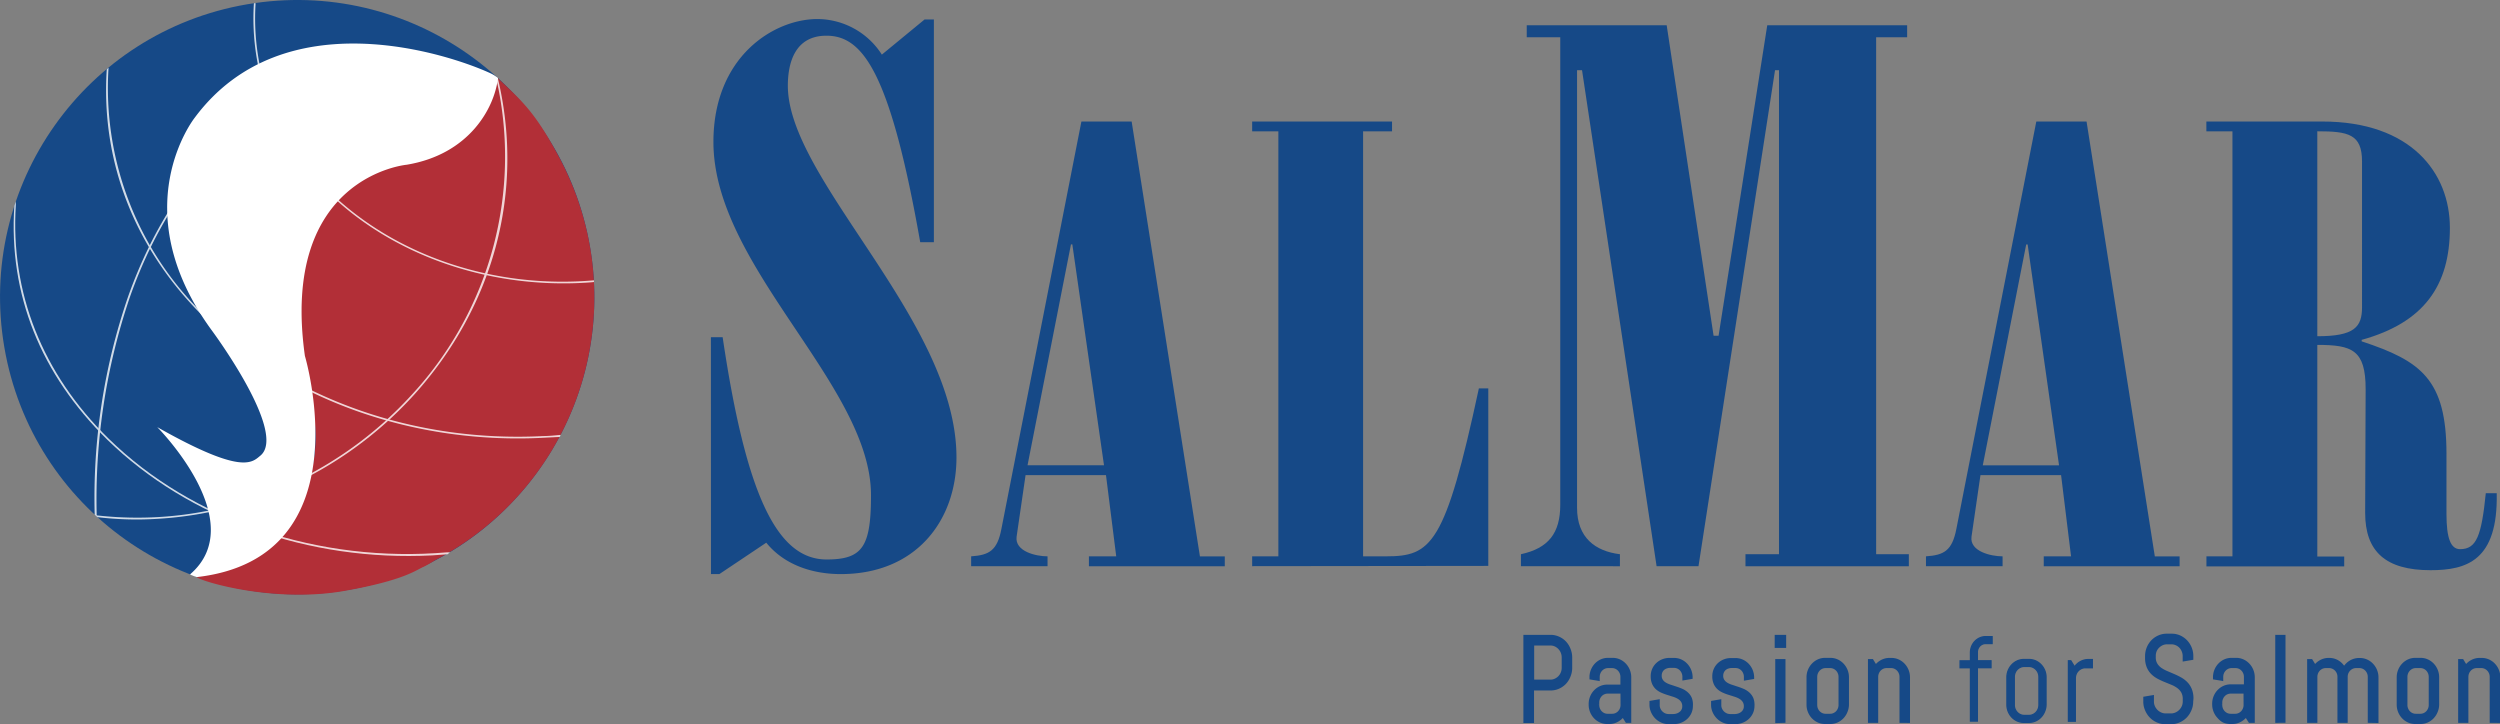 <svg id="Layer_1" data-name="Layer 1" xmlns="http://www.w3.org/2000/svg" viewBox="0 0 366.19 106.05"><rect x="0" y="0" width="366.19" height="106.05" fill="#808080" stroke="none"/><defs><style>.cls-1,.cls-2,.cls-3{fill:#164987;}.cls-1,.cls-2{stroke:#164987;}.cls-1{stroke-width:0.5px;}.cls-2{stroke-miterlimit:10;stroke-width:0.2px;}.cls-4{fill:#b22f37;}.cls-5{opacity:0.8;}.cls-6{fill:#fff;}</style></defs><title>SalMar</title><path class="cls-1" d="M229.81,99a3.08,3.08,0,0,1-.62,1,2.91,2.91,0,0,1-.93.65,2.75,2.75,0,0,1-1.13.24h-2.68v4.76h-1.06V93.24h3.74a2.75,2.75,0,0,1,1.13.24,2.91,2.91,0,0,1,.93.65,3.06,3.06,0,0,1,.62,1,3.12,3.12,0,0,1,.23,1.19v1.54A3.08,3.08,0,0,1,229.81,99ZM229,96.29a2,2,0,0,0-.15-.77,2,2,0,0,0-.41-.63,1.94,1.94,0,0,0-.6-.43,1.76,1.76,0,0,0-.74-.16h-2.63v5.5h2.63a1.76,1.76,0,0,0,.74-.16,2,2,0,0,0,.6-.42,2,2,0,0,0,.56-1.4Z"/><path class="cls-1" d="M238.29,105.63l-.56-.88a2.66,2.66,0,0,1-.87.76,2.3,2.3,0,0,1-1.14.29h-.26a2.32,2.32,0,0,1-1-.2,2.48,2.48,0,0,1-.79-.56,2.61,2.61,0,0,1-.53-.83,2.64,2.64,0,0,1-.19-1v-.09a2.65,2.65,0,0,1,.19-1,2.62,2.62,0,0,1,.53-.83,2.5,2.5,0,0,1,.79-.56,2.33,2.33,0,0,1,1-.2h2.14V99.15a1.57,1.57,0,0,0-.43-1.09,1.49,1.49,0,0,0-.47-.33,1.37,1.37,0,0,0-.57-.12h-.59a1.37,1.37,0,0,0-.57.12,1.49,1.49,0,0,0-.47.33,1.58,1.58,0,0,0-.43,1.09v.32l-1-.17v-.09a2.67,2.67,0,0,1,.72-1.84,2.5,2.5,0,0,1,.79-.56,2.34,2.34,0,0,1,1-.2h.59a2.34,2.34,0,0,1,1,.2,2.5,2.5,0,0,1,.79.56,2.66,2.66,0,0,1,.73,1.84v6.42Zm-.68-4.28h-2.14a1.38,1.38,0,0,0-.57.12,1.44,1.44,0,0,0-.47.33,1.61,1.61,0,0,0-.31.49,1.57,1.57,0,0,0-.12.6v.37a1.57,1.57,0,0,0,.43,1.09,1.47,1.47,0,0,0,.47.33,1.38,1.38,0,0,0,.57.12h.68a1.38,1.38,0,0,0,.57-.12,1.48,1.48,0,0,0,.47-.33,1.57,1.57,0,0,0,.43-1.09Z"/><path class="cls-1" d="M247.72,103.38a2.31,2.31,0,0,1-.21,1,2.35,2.35,0,0,1-.56.76,2.58,2.58,0,0,1-.82.5,2.73,2.73,0,0,1-1,.18h-.68a2.41,2.41,0,0,1-1-.2,2.58,2.58,0,0,1-.82-.56,2.73,2.73,0,0,1-.56-.83,2.47,2.47,0,0,1-.21-1v-.35l1-.17v.59a1.43,1.43,0,0,0,.13.6,1.58,1.58,0,0,0,.34.49,1.63,1.63,0,0,0,.49.33,1.46,1.46,0,0,0,.59.12h.68a1.81,1.81,0,0,0,.59-.1,1.59,1.59,0,0,0,.5-.27,1.3,1.3,0,0,0,.35-.43,1.24,1.24,0,0,0,.13-.57,1.39,1.39,0,0,0-.2-.78,1.67,1.67,0,0,0-.52-.51,3.33,3.33,0,0,0-.74-.34l-.85-.27q-.44-.13-.85-.31a2.73,2.73,0,0,1-.74-.45,2.07,2.07,0,0,1-.52-.7,2.47,2.47,0,0,1-.2-1.05,2.38,2.38,0,0,1,.2-1,2.35,2.35,0,0,1,.54-.76,2.44,2.44,0,0,1,.79-.5,2.6,2.6,0,0,1,1-.18h.59a2.34,2.34,0,0,1,1,.2,2.5,2.5,0,0,1,.79.56,2.66,2.66,0,0,1,.73,1.84v0l-1,.17v-.27a1.56,1.56,0,0,0-.12-.6,1.54,1.54,0,0,0-.31-.49,1.48,1.48,0,0,0-.47-.33,1.38,1.38,0,0,0-.57-.12h-.59a1.69,1.69,0,0,0-.57.1,1.38,1.38,0,0,0-.47.27,1.3,1.3,0,0,0-.31.43,1.35,1.35,0,0,0-.12.57,1.3,1.3,0,0,0,.2.75,1.68,1.68,0,0,0,.52.49,3.43,3.43,0,0,0,.74.33l.85.28q.43.14.85.32a2.83,2.83,0,0,1,.74.47,2.11,2.11,0,0,1,.52.71A2.51,2.51,0,0,1,247.72,103.38Z"/><path class="cls-1" d="M256.74,103.38a2.31,2.31,0,0,1-.21,1,2.35,2.35,0,0,1-.56.76,2.58,2.58,0,0,1-.82.5,2.73,2.73,0,0,1-1,.18h-.68a2.41,2.41,0,0,1-1-.2,2.58,2.58,0,0,1-.82-.56,2.72,2.72,0,0,1-.56-.83,2.46,2.46,0,0,1-.21-1v-.35l1-.17v.59a1.43,1.43,0,0,0,.13.6,1.58,1.58,0,0,0,.34.49,1.63,1.63,0,0,0,.49.33,1.46,1.46,0,0,0,.59.12h.68a1.81,1.81,0,0,0,.59-.1,1.59,1.59,0,0,0,.5-.27,1.3,1.3,0,0,0,.35-.43,1.24,1.24,0,0,0,.13-.57,1.39,1.39,0,0,0-.2-.78,1.67,1.67,0,0,0-.52-.51,3.33,3.33,0,0,0-.74-.34l-.85-.27q-.44-.13-.85-.31a2.73,2.73,0,0,1-.74-.45,2.07,2.07,0,0,1-.52-.7,2.47,2.47,0,0,1-.2-1.05,2.36,2.36,0,0,1,.73-1.74,2.44,2.44,0,0,1,.79-.5,2.6,2.6,0,0,1,1-.18h.59a2.34,2.34,0,0,1,1,.2,2.5,2.5,0,0,1,.79.56,2.66,2.66,0,0,1,.73,1.84v0l-1,.17v-.27a1.56,1.56,0,0,0-.12-.6,1.54,1.54,0,0,0-.31-.49,1.48,1.48,0,0,0-.47-.33,1.38,1.38,0,0,0-.57-.12h-.59a1.69,1.69,0,0,0-.57.1,1.38,1.38,0,0,0-.47.27,1.3,1.3,0,0,0-.31.43,1.35,1.35,0,0,0-.12.57,1.3,1.3,0,0,0,.2.75,1.68,1.68,0,0,0,.52.49,3.44,3.44,0,0,0,.74.33l.85.28q.43.14.85.32a2.83,2.83,0,0,1,.74.47,2.11,2.11,0,0,1,.52.71A2.51,2.51,0,0,1,256.74,103.38Z"/><path class="cls-1" d="M260.2,94.66V93.24h1.18v1.42Zm.08,11V96.79h1v8.84Z"/><path class="cls-1" d="M270.37,104.21a2.62,2.62,0,0,1-.53.83,2.48,2.48,0,0,1-.79.56,2.33,2.33,0,0,1-1,.2h-.68a2.32,2.32,0,0,1-1-.2,2.48,2.48,0,0,1-.79-.56,2.61,2.61,0,0,1-.53-.83,2.64,2.64,0,0,1-.19-1v-4a2.66,2.66,0,0,1,.73-1.84,2.5,2.5,0,0,1,.79-.56,2.33,2.33,0,0,1,1-.2h.68a2.34,2.34,0,0,1,1,.2,2.5,2.5,0,0,1,.79.56,2.66,2.66,0,0,1,.73,1.84v4A2.66,2.66,0,0,1,270.37,104.21Zm-.82-5.06a1.57,1.57,0,0,0-.43-1.09,1.49,1.49,0,0,0-.47-.33,1.38,1.38,0,0,0-.57-.12h-.68a1.37,1.37,0,0,0-.57.12,1.48,1.48,0,0,0-.47.33,1.57,1.57,0,0,0-.43,1.09v4.11a1.57,1.57,0,0,0,.43,1.09,1.47,1.47,0,0,0,.47.33,1.38,1.38,0,0,0,.57.12h.68a1.38,1.38,0,0,0,.57-.12,1.48,1.48,0,0,0,.47-.33,1.57,1.57,0,0,0,.43-1.09Z"/><path class="cls-1" d="M278.48,105.63V99.15a1.57,1.57,0,0,0-.43-1.09,1.49,1.49,0,0,0-.47-.33,1.37,1.37,0,0,0-.57-.12h-.68a1.37,1.37,0,0,0-.57.12,1.48,1.48,0,0,0-.47.33,1.57,1.57,0,0,0-.43,1.09v6.48h-1V96.79h.34l.55.9a2.57,2.57,0,0,1,.87-.78,2.32,2.32,0,0,1,1.14-.29H277a2.33,2.33,0,0,1,1,.2,2.5,2.5,0,0,1,.79.56,2.66,2.66,0,0,1,.73,1.84v6.42Z"/><path class="cls-2" d="M290.83,94.26a1.13,1.13,0,0,0-.47.1,1.22,1.22,0,0,0-.38.27,1.28,1.28,0,0,0-.26.41,1.31,1.31,0,0,0-.09.5v1.25h2v1h-2v7.83h-1V97.8h-1.52v-1h1.52v-1.2a2.41,2.41,0,0,1,.17-.91,2.35,2.35,0,0,1,.48-.75,2.24,2.24,0,0,1,.71-.5,2.09,2.09,0,0,1,.87-.18h.93v1Z"/><path class="cls-2" d="M299.48,104.21a2.62,2.62,0,0,1-.53.83,2.48,2.48,0,0,1-.79.56,2.33,2.33,0,0,1-1,.2h-.68a2.32,2.32,0,0,1-1-.2,2.48,2.48,0,0,1-.79-.56,2.61,2.61,0,0,1-.53-.83,2.64,2.64,0,0,1-.19-1v-4a2.66,2.66,0,0,1,.73-1.84,2.5,2.5,0,0,1,.79-.56,2.33,2.33,0,0,1,1-.2h.68a2.34,2.34,0,0,1,1,.2,2.5,2.5,0,0,1,.79.56,2.66,2.66,0,0,1,.73,1.84v4A2.66,2.66,0,0,1,299.48,104.21Zm-.82-5.06a1.57,1.57,0,0,0-.43-1.09,1.49,1.49,0,0,0-.47-.33,1.38,1.38,0,0,0-.57-.12h-.68a1.37,1.37,0,0,0-.57.12,1.48,1.48,0,0,0-.47.33,1.57,1.57,0,0,0-.43,1.09v4.11a1.57,1.57,0,0,0,.43,1.09,1.47,1.47,0,0,0,.47.33,1.38,1.38,0,0,0,.57.12h.68a1.38,1.38,0,0,0,.57-.12,1.48,1.48,0,0,0,.47-.33,1.57,1.57,0,0,0,.43-1.09Z"/><path class="cls-2" d="M305.45,97.8a1.38,1.38,0,0,0-.57.12,1.47,1.47,0,0,0-.47.33,1.57,1.57,0,0,0-.43,1.09v6.3h-1V96.79h.34l.55.9a2.57,2.57,0,0,1,.87-.78,2.32,2.32,0,0,1,1.14-.29h.59V97.8Z"/><path class="cls-1" d="M321,102.76a2.91,2.91,0,0,1-.24,1.18,3.21,3.21,0,0,1-.65,1,3,3,0,0,1-.95.65,2.81,2.81,0,0,1-1.14.24h-.85a2.8,2.8,0,0,1-1.14-.24,3,3,0,0,1-.95-.65,3.19,3.19,0,0,1-.65-1,2.9,2.9,0,0,1-.24-1.18v-.49l1.06-.18v.67a1.87,1.87,0,0,0,.16.77,2.09,2.09,0,0,0,.43.63,2,2,0,0,0,.63.43,1.87,1.87,0,0,0,.75.16H318a1.84,1.84,0,0,0,.75-.16,2,2,0,0,0,.63-.43,2.09,2.09,0,0,0,.43-.63,1.87,1.87,0,0,0,.16-.77v-.37a2.13,2.13,0,0,0-.24-1.06,2.34,2.34,0,0,0-.63-.72,4.11,4.11,0,0,0-.89-.51l-1-.41q-.53-.21-1-.46a3.71,3.71,0,0,1-.89-.63,2.81,2.81,0,0,1-.63-.92,3.34,3.34,0,0,1-.24-1.34v-.23a3.1,3.1,0,0,1,.85-2.15,2.92,2.92,0,0,1,.93-.65,2.74,2.74,0,0,1,1.13-.24h.76a2.72,2.72,0,0,1,1.13.24,2.92,2.92,0,0,1,.92.65,3.1,3.1,0,0,1,.85,2.15v.32l-1.06.18v-.5a2,2,0,0,0-.15-.77,2,2,0,0,0-.4-.63,1.92,1.92,0,0,0-.6-.42,1.77,1.77,0,0,0-.74-.16h-.66a1.77,1.77,0,0,0-.74.16,2,2,0,0,0-1,1,2,2,0,0,0-.15.77v.23a1.94,1.94,0,0,0,.24,1,2.31,2.31,0,0,0,.63.7,4.47,4.47,0,0,0,.89.5l1,.43q.53.22,1,.48a3.88,3.88,0,0,1,.89.65,2.89,2.89,0,0,1,.63.94,3.39,3.39,0,0,1,.24,1.35Z"/><path class="cls-1" d="M329.55,105.63l-.56-.88a2.66,2.66,0,0,1-.87.76,2.3,2.3,0,0,1-1.14.29h-.26a2.32,2.32,0,0,1-1-.2A2.48,2.48,0,0,1,325,105a2.61,2.61,0,0,1-.53-.83,2.65,2.65,0,0,1-.19-1v-.09a2.65,2.65,0,0,1,.19-1,2.62,2.62,0,0,1,.53-.83,2.5,2.5,0,0,1,.79-.56,2.33,2.33,0,0,1,1-.2h2.14V99.15a1.57,1.57,0,0,0-.43-1.09,1.49,1.49,0,0,0-.47-.33,1.37,1.37,0,0,0-.57-.12h-.59a1.38,1.38,0,0,0-.57.12,1.49,1.49,0,0,0-.47.33,1.58,1.58,0,0,0-.43,1.09v.32l-1-.17v-.09a2.67,2.67,0,0,1,.72-1.84,2.5,2.5,0,0,1,.79-.56,2.34,2.34,0,0,1,1-.2h.59a2.33,2.33,0,0,1,1,.2,2.5,2.5,0,0,1,.79.56,2.66,2.66,0,0,1,.73,1.84v6.42Zm-.68-4.28h-2.14a1.38,1.38,0,0,0-.57.12,1.44,1.44,0,0,0-.47.33,1.61,1.61,0,0,0-.31.49,1.56,1.56,0,0,0-.12.6v.37a1.57,1.57,0,0,0,.43,1.09,1.47,1.47,0,0,0,.47.33,1.38,1.38,0,0,0,.57.12h.68a1.38,1.38,0,0,0,.57-.12,1.47,1.47,0,0,0,.47-.33,1.57,1.57,0,0,0,.43-1.09Z"/><path class="cls-1" d="M333.52,105.63V93.24h1v12.38Z"/><path class="cls-1" d="M347.07,105.63V99.15a1.57,1.57,0,0,0-.43-1.09,1.49,1.49,0,0,0-.47-.33,1.38,1.38,0,0,0-.57-.12h-.5a1.37,1.37,0,0,0-.57.12,1.54,1.54,0,0,0-.47.33,1.52,1.52,0,0,0-.32.49,1.57,1.57,0,0,0-.11.6v6.48h-1V99.15a1.56,1.56,0,0,0-.11-.6,1.52,1.52,0,0,0-.79-.82,1.37,1.37,0,0,0-.57-.12h-.5a1.37,1.37,0,0,0-.57.12,1.48,1.48,0,0,0-.47.33,1.57,1.57,0,0,0-.43,1.09v6.48h-1V96.79h.34l.55.9a2.57,2.57,0,0,1,.87-.78,2.32,2.32,0,0,1,1.14-.29h.08a2.34,2.34,0,0,1,1.29.37,2.5,2.5,0,0,1,.89,1,2.55,2.55,0,0,1,.39-.55,2.52,2.52,0,0,1,.51-.43,2.46,2.46,0,0,1,.61-.28,2.35,2.35,0,0,1,.68-.1h.08a2.34,2.34,0,0,1,1,.2,2.5,2.5,0,0,1,.79.56,2.66,2.66,0,0,1,.73,1.84v6.42Z"/><path class="cls-1" d="M356.82,104.21a2.63,2.63,0,0,1-.53.83,2.48,2.48,0,0,1-.79.56,2.33,2.33,0,0,1-1,.2h-.68a2.32,2.32,0,0,1-1-.2,2.48,2.48,0,0,1-.79-.56,2.61,2.61,0,0,1-.53-.83,2.64,2.64,0,0,1-.19-1v-4a2.66,2.66,0,0,1,.73-1.84,2.5,2.5,0,0,1,.79-.56,2.33,2.33,0,0,1,1-.2h.68a2.34,2.34,0,0,1,1,.2,2.5,2.5,0,0,1,.79.56,2.66,2.66,0,0,1,.73,1.84v4A2.66,2.66,0,0,1,356.82,104.21ZM356,99.15a1.57,1.57,0,0,0-.43-1.09,1.49,1.49,0,0,0-.47-.33,1.38,1.38,0,0,0-.57-.12h-.68a1.37,1.37,0,0,0-.57.12,1.48,1.48,0,0,0-.47.33,1.57,1.57,0,0,0-.43,1.09v4.11a1.57,1.57,0,0,0,.43,1.09,1.47,1.47,0,0,0,.47.33,1.38,1.38,0,0,0,.57.12h.68a1.38,1.38,0,0,0,.57-.12,1.48,1.48,0,0,0,.47-.33,1.57,1.57,0,0,0,.43-1.09Z"/><path class="cls-1" d="M364.93,105.63V99.15a1.57,1.57,0,0,0-.43-1.09,1.49,1.49,0,0,0-.47-.33,1.37,1.37,0,0,0-.57-.12h-.68a1.37,1.37,0,0,0-.57.12,1.48,1.48,0,0,0-.47.33,1.57,1.57,0,0,0-.43,1.09v6.48h-1V96.79h.34l.55.9a2.57,2.57,0,0,1,.87-.78,2.32,2.32,0,0,1,1.14-.29h.26a2.33,2.33,0,0,1,1,.2,2.5,2.5,0,0,1,.79.56,2.66,2.66,0,0,1,.73,1.84v6.42Z"/><path class="cls-3" d="M104.13,49.39h1.72c3.45,23.24,8,32.56,15.23,32.56,5.27,0,6.5-1.86,6.5-9.42,0-16.11-23.08-33.43-23.08-51.74,0-12.5,8.85-18,15.23-18A11.25,11.25,0,0,1,129.17,8l6.26-5.15h1.36V35.48h-2c-4.42-25.1-8.47-30.25-13.74-30.25-4.66,0-5.65,4.05-5.65,7.34C115.42,26.38,140.1,47,140.1,67c0,9.21-5.89,17.09-16.95,17.09-4.28,0-8.34-1.42-10.91-4.6l-6.87,4.6h-1.23Z"/><path class="cls-3" d="M142.25,82.93V81.49c2.62-.18,3.83-.81,4.44-4.06L158.4,17.8h7.36l10,63.7h3.64v1.44H159.5V81.49h4L162,69.6H150.22l-1.31,9c-.3,2.16,2.82,2.89,4.53,2.89v1.44Zm19.46-14.78-4.64-32.35h-.2l-6.36,32.35Z"/><path class="cls-3" d="M183.41,82.93V81.49h3.84V19.24h-3.84V17.8H203.9v1.44h-4.24V81.49H203c6.66,0,8.68-1.62,13.62-24.6H218v26Z"/><path class="cls-3" d="M222.78,82.93V81.18c4-.87,5.76-3.06,5.76-7.23V5.46h-4.91V3.7h20.5L251,49.18h.73L258.86,3.7h20.49V5.46h-4.54V81.18h4.79v1.76H255.67V81.18h4.91V10.28H260L248.79,82.93h-6.14L231.73,10.28H231v64.1c0,4.39,2.69,6.36,6.28,6.8v1.76Z"/><path class="cls-3" d="M282.11,82.93V81.49c2.63-.18,3.84-.81,4.46-4.06L298.27,17.8h7.36l10,63.7h3.63v1.44H299.36V81.49h4L301.9,69.6H290.09l-1.31,9c-.3,2.16,2.83,2.89,4.55,2.89v1.44ZM301.6,68.16,297,35.81h-.21l-6.36,32.35Z"/><path class="cls-3" d="M346.51,57c0-5.77-2-6.48-7.08-6.48v31h3.94v1.44H323.19V81.49H327V19.24h-3.82V17.8h17c12.93,0,18.67,7.47,18.67,15.58,0,8.47-3.82,13.88-12.92,16.4V50c8.7,2.87,12.42,5.58,12.42,16.48v8.82c0,3.52.61,5.14,2,5.14,2.42,0,3.13-2,3.76-8.2h1.6c.21,9.91-4.44,11.28-9.7,11.28-6.56,0-9.57-2.72-9.57-8.39Zm-7.08-7.75c5.44,0,6.55-1.35,6.55-4.24V23.65c0-4-2-4.42-6.55-4.42Z"/><circle class="cls-3" cx="43.53" cy="43.53" r="43.52" transform="translate(-6.73 7.98) rotate(-9.73)"/><path class="cls-4" d="M82.07,23.34A43.45,43.45,0,0,1,63.72,82.07,18.39,18.39,0,0,1,62.1,83c-1.1.44-2.74,2-11.86,3.59-11.1,1.89-22.64-2-21.37-2.17,8-1.11,24.6-12.59,13.83-33.15C31.54,29.93,35.5,34.38,45.17,29.15c12-6.49,5.14-18.61,13.59-17.12.81.14,2.76-2.06,3.84-1.49.12.06,10.23.8,10.33.9C76.42,14.81,78.31,16.24,82.07,23.34Z"/><g class="cls-5"><path class="cls-6" d="M85.41,41.43c-14.2.76-28.07-4.15-37.4-13.3A35.15,35.15,0,0,1,37.19.47l.25,0A35,35,0,0,0,48.19,28C57.85,37.43,72.31,42.34,87,41.06l0,.25C86.47,41.37,86,41.4,85.41,41.43Z"/><path class="cls-6" d="M79.63,64.12c-18.9,1-37.34-5.49-49.71-17.62C19.81,36.59,14.74,23.76,15.64,10.14l.26-.22A46.23,46.23,0,0,0,30.1,46.32C42.42,58.4,60.79,64.87,79.62,63.87c.78,0,1.72-.1,2.51-.17L82,64Q80.81,64.06,79.63,64.12Z"/><path class="cls-6" d="M2.32,29.49V30C1.5,42.87,6.2,54.72,15.88,64.22,28.19,76.28,46.75,82.52,65.52,80.9l.4,0-.37.29h0c-.75.06-1.5.12-2.24.16C45.23,82.28,27.58,76,15.71,64.4,6,54.85,1.24,43.19,2.1,30.16"/><path class="cls-6" d="M23,76a48.49,48.49,0,0,1-8.74-.25L14,75.47a52.88,52.88,0,0,0,25.58-3.35A55.76,55.76,0,0,0,60.45,57.67,51.36,51.36,0,0,0,72.66,11.36l.26.08c4,16.82-.73,33.62-12.28,46.4a56,56,0,0,1-21,14.51A53.55,53.55,0,0,1,23,76Z"/><path class="cls-6" d="M14.17,75.67l-.3-.28a90.56,90.56,0,0,1,4.87-31.88C22.39,33.19,28,24.71,34.94,19c10.19-8.38,23-10.91,37.85-7.66l-.13.17c-14.8-3.24-27.44-.65-37.57,7.68C28.18,24.87,22.61,33.31,19,43.59A91.92,91.92,0,0,0,14.17,75.67Z"/></g><path class="cls-6" d="M44.66,52.13c-3.69-26.31,14.91-28,14.91-28,9.14-1.52,12.86-8.28,13.37-12.7a5.09,5.09,0,0,0-1.06-.68C65.94,8,41.54-.28,28.53,17.23c0,0-10.55,13.26,2.43,31.08,0,0,11.25,15.1,7.17,18.44-1.23,1-2.66,2.86-15.1-4.19,0,0,13.81,13.85,4.8,21.58a6.32,6.32,0,0,0,1,.39C53.49,81.7,44.66,52.13,44.66,52.13Z"/></svg>